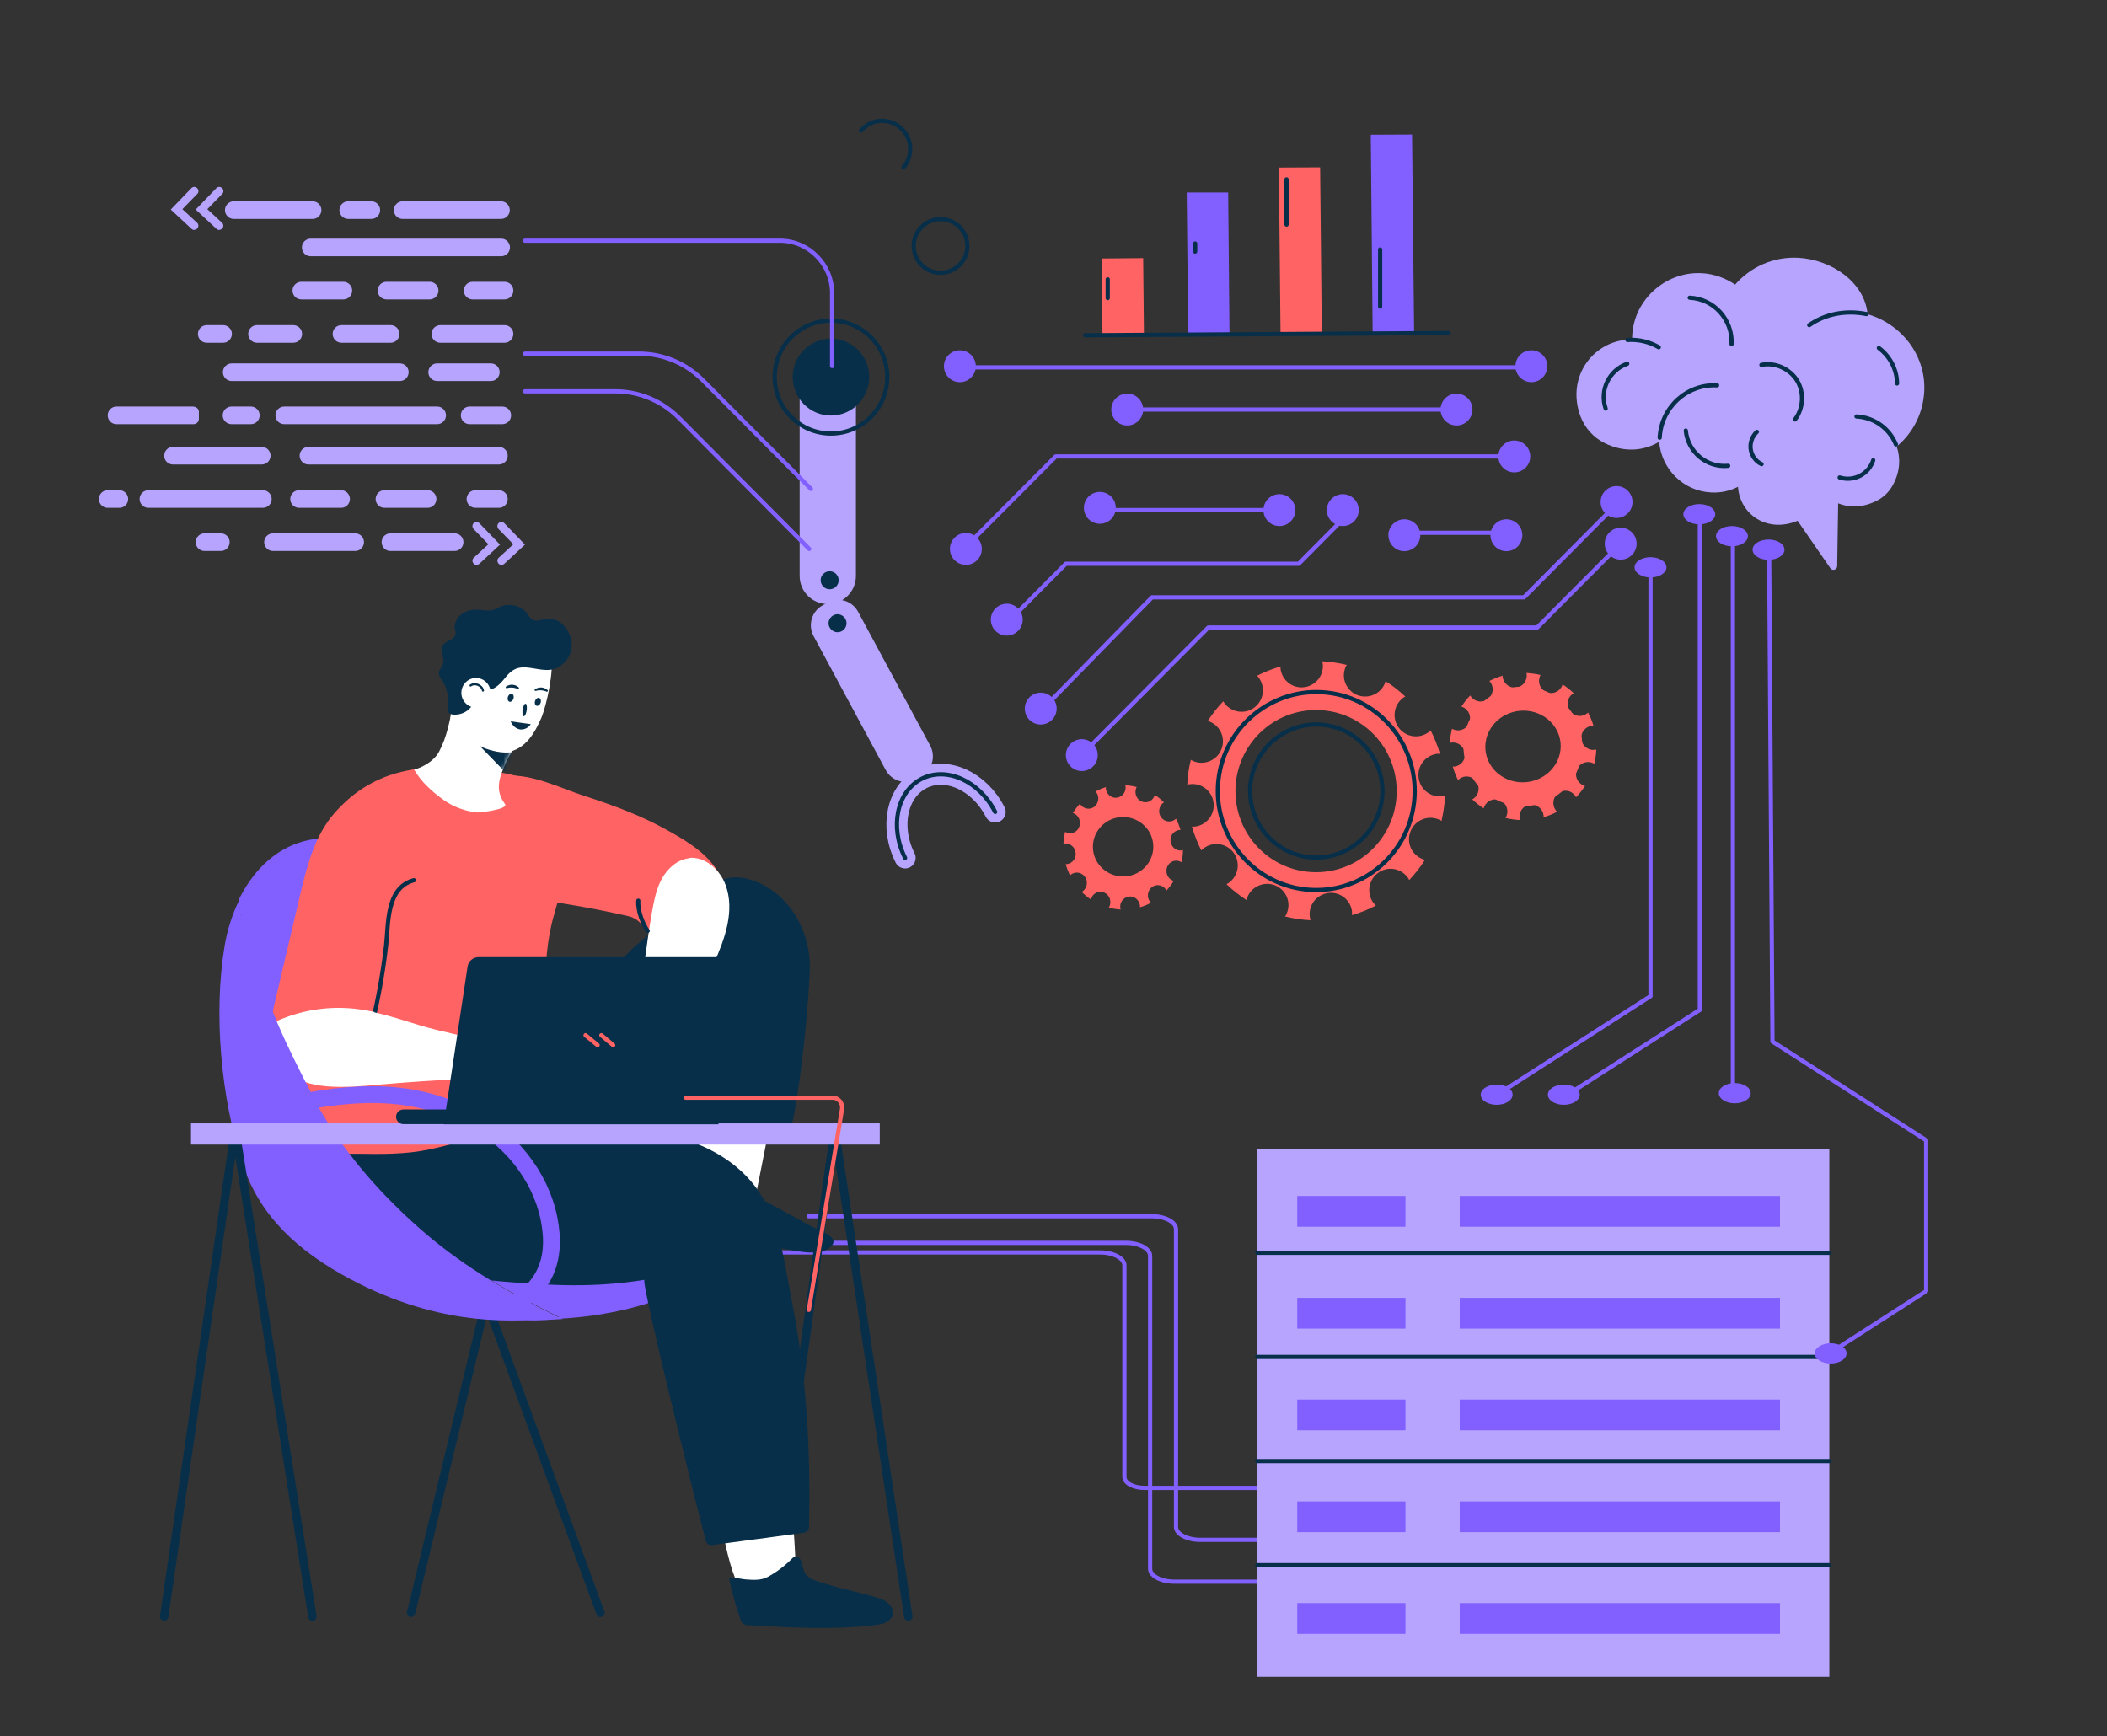 <svg width="500" height="412" viewBox="0 0 500 412" fill="none" xmlns="http://www.w3.org/2000/svg">
<rect x="0" y="0" width="500" height="412" fill="#333333" stroke="none"/>
<path d="M299.198 375.378H278.673C275.512 375.378 272.929 373.998 272.929 372.306V298.041C272.929 296.349 270.347 294.969 267.186 294.969H185.752" stroke="#8260FF" stroke-linecap="round" stroke-linejoin="round"/>
<path d="M305.343 365.45H284.817C281.656 365.45 279.074 364.069 279.074 362.378V291.719C279.074 290.027 276.491 288.646 273.33 288.646H191.896" stroke="#8260FF" stroke-linecap="round" stroke-linejoin="round"/>
<path d="M298.62 353.117H271.594C268.967 353.117 266.83 351.959 266.83 350.534V300.312C266.83 298.62 264.248 297.24 261.087 297.24H161.176" stroke="#8260FF" stroke-linecap="round" stroke-linejoin="round"/>
<path d="M52.895 88.335C52.895 89.493 53.83 90.428 54.987 90.428H94.88C96.038 90.428 96.973 89.493 96.973 88.335C96.973 87.177 96.038 86.242 94.88 86.242H54.987C53.83 86.242 52.895 87.177 52.895 88.335Z" fill="#B7A4FF"/>
<path d="M116.475 86.242H103.741C102.583 86.242 101.648 87.177 101.648 88.335C101.648 89.493 102.583 90.428 103.741 90.428H116.475C117.632 90.428 118.567 89.493 118.567 88.335C118.567 87.177 117.632 86.242 116.475 86.242Z" fill="#B7A4FF"/>
<path d="M103.741 96.483H67.454C66.296 96.483 65.361 97.418 65.361 98.575C65.361 99.733 66.296 100.668 67.454 100.668H103.741C104.898 100.668 105.833 99.733 105.833 98.575C105.833 97.418 104.898 96.483 103.741 96.483Z" fill="#B7A4FF"/>
<path d="M109.352 98.575C109.352 99.733 110.287 100.668 111.444 100.668H119.191C120.349 100.668 121.284 99.733 121.284 98.575C121.284 97.418 120.349 96.483 119.191 96.483H111.444C110.287 96.483 109.352 97.418 109.352 98.575Z" fill="#B7A4FF"/>
<path d="M59.528 96.483H54.942C53.785 96.483 52.85 97.418 52.85 98.575C52.85 99.733 53.785 100.668 54.942 100.668H59.528C60.686 100.668 61.621 99.733 61.621 98.575C61.621 97.418 60.686 96.483 59.528 96.483Z" fill="#B7A4FF"/>
<path d="M45.948 96.483H27.649C26.492 96.483 25.557 97.418 25.557 98.575C25.557 99.733 26.492 100.668 27.649 100.668H45.948C46.616 100.668 47.195 100.089 47.195 99.421V97.774C47.195 97.061 46.616 96.527 45.948 96.527V96.483Z" fill="#B7A4FF"/>
<path d="M71.106 108.148C71.106 109.306 72.04 110.241 73.198 110.241H118.39C119.547 110.241 120.482 109.306 120.482 108.148C120.482 106.99 119.547 106.055 118.39 106.055H73.198C72.04 106.055 71.106 106.99 71.106 108.148Z" fill="#B7A4FF"/>
<path d="M38.959 108.148C38.959 109.306 39.894 110.241 41.052 110.241H62.111C63.269 110.241 64.204 109.306 64.204 108.148C64.204 106.99 63.269 106.055 62.111 106.055H41.052C39.894 106.055 38.959 106.99 38.959 108.148Z" fill="#B7A4FF"/>
<path d="M23.465 118.433C23.465 119.591 24.4 120.526 25.558 120.526H28.318C29.476 120.526 30.41 119.591 30.41 118.433C30.41 117.275 29.476 116.34 28.318 116.34H25.558C24.4 116.34 23.465 117.275 23.465 118.433Z" fill="#B7A4FF"/>
<path d="M33.127 118.433C33.127 119.591 34.062 120.526 35.22 120.526H62.379C63.537 120.526 64.472 119.591 64.472 118.433C64.472 117.275 63.537 116.34 62.379 116.34H35.22C34.062 116.34 33.127 117.275 33.127 118.433Z" fill="#B7A4FF"/>
<path d="M68.879 118.433C68.879 119.591 69.814 120.526 70.972 120.526H80.945C82.102 120.526 83.037 119.591 83.037 118.433C83.037 117.275 82.102 116.34 80.945 116.34H70.972C69.814 116.34 68.879 117.275 68.879 118.433Z" fill="#B7A4FF"/>
<path d="M89.137 118.433C89.137 119.591 90.072 120.526 91.229 120.526H101.47C102.627 120.526 103.562 119.591 103.562 118.433C103.562 117.275 102.627 116.34 101.47 116.34H91.229C90.072 116.34 89.137 117.275 89.137 118.433Z" fill="#B7A4FF"/>
<path d="M110.73 118.433C110.73 119.591 111.665 120.526 112.823 120.526H118.389C119.546 120.526 120.481 119.591 120.481 118.433C120.481 117.275 119.546 116.34 118.389 116.34H112.823C111.665 116.34 110.73 117.275 110.73 118.433Z" fill="#B7A4FF"/>
<path d="M46.44 128.673C46.44 129.831 47.374 130.766 48.532 130.766H52.406C53.563 130.766 54.498 129.831 54.498 128.673C54.498 127.516 53.563 126.581 52.406 126.581H48.532C47.374 126.581 46.44 127.516 46.44 128.673Z" fill="#B7A4FF"/>
<path d="M62.69 128.673C62.69 129.831 63.624 130.766 64.782 130.766H84.283C85.441 130.766 86.376 129.831 86.376 128.673C86.376 127.516 85.441 126.581 84.283 126.581H64.782C63.624 126.581 62.69 127.516 62.69 128.673Z" fill="#B7A4FF"/>
<path d="M90.562 128.673C90.562 129.831 91.498 130.766 92.655 130.766H107.882C109.04 130.766 109.975 129.831 109.975 128.673C109.975 127.516 109.04 126.581 107.882 126.581H92.655C91.498 126.581 90.562 127.516 90.562 128.673Z" fill="#B7A4FF"/>
<path d="M71.639 58.727C71.639 59.884 72.574 60.819 73.731 60.819H118.923C120.08 60.819 121.015 59.884 121.015 58.727C121.015 57.569 120.08 56.634 118.923 56.634H73.731C72.574 56.634 71.639 57.569 71.639 58.727Z" fill="#B7A4FF"/>
<path d="M88.114 47.774H82.638C81.482 47.774 80.545 48.711 80.545 49.867C80.545 51.022 81.482 51.959 82.638 51.959H88.114C89.27 51.959 90.207 51.022 90.207 49.867C90.207 48.711 89.27 47.774 88.114 47.774Z" fill="#B7A4FF"/>
<path d="M74.177 47.774H55.477C54.322 47.774 53.385 48.711 53.385 49.867C53.385 51.022 54.322 51.959 55.477 51.959H74.177C75.333 51.959 76.27 51.022 76.27 49.867C76.27 48.711 75.333 47.774 74.177 47.774Z" fill="#B7A4FF"/>
<path d="M118.878 47.774H95.548C94.392 47.774 93.455 48.711 93.455 49.867C93.455 51.022 94.392 51.959 95.548 51.959H118.878C120.034 51.959 120.971 51.022 120.971 49.867C120.971 48.711 120.034 47.774 118.878 47.774Z" fill="#B7A4FF"/>
<path d="M69.414 68.967C69.414 70.125 70.349 71.06 71.507 71.06H81.48C82.638 71.06 83.573 70.125 83.573 68.967C83.573 67.809 82.638 66.874 81.48 66.874H71.507C70.349 66.874 69.414 67.809 69.414 68.967Z" fill="#B7A4FF"/>
<path d="M89.627 68.967C89.627 70.125 90.562 71.06 91.72 71.06H101.96C103.118 71.06 104.053 70.125 104.053 68.967C104.053 67.809 103.118 66.874 101.96 66.874H91.72C90.562 66.874 89.627 67.809 89.627 68.967Z" fill="#B7A4FF"/>
<path d="M110.062 68.967C110.062 70.125 110.998 71.06 112.155 71.06H119.724C120.882 71.06 121.817 70.125 121.817 68.967C121.817 67.809 120.882 66.874 119.724 66.874H112.155C110.998 66.874 110.062 67.809 110.062 68.967Z" fill="#B7A4FF"/>
<path d="M78.941 79.252C78.941 80.41 79.876 81.345 81.034 81.345H92.699C93.857 81.345 94.792 80.41 94.792 79.252C94.792 78.094 93.857 77.159 92.699 77.159H81.034C79.876 77.159 78.941 78.094 78.941 79.252Z" fill="#B7A4FF"/>
<path d="M46.973 79.252C46.973 80.41 47.908 81.345 49.065 81.345H52.939C54.096 81.345 55.031 80.41 55.031 79.252C55.031 78.094 54.096 77.159 52.939 77.159H49.065C47.908 77.159 46.973 78.094 46.973 79.252Z" fill="#B7A4FF"/>
<path d="M58.906 79.252C58.906 80.41 59.841 81.345 60.999 81.345H69.592C70.749 81.345 71.684 80.41 71.684 79.252C71.684 78.094 70.749 77.159 69.592 77.159H60.999C59.841 77.159 58.906 78.094 58.906 79.252Z" fill="#B7A4FF"/>
<path d="M102.404 79.252C102.404 80.41 103.339 81.345 104.497 81.345H119.724C120.882 81.345 121.817 80.41 121.817 79.252C121.817 78.094 120.882 77.159 119.724 77.159H104.497C103.339 77.159 102.404 78.094 102.404 79.252Z" fill="#B7A4FF"/>
<path d="M46.127 54.586C45.905 54.586 45.638 54.497 45.46 54.319L40.518 49.733L45.415 44.657C45.771 44.257 46.395 44.257 46.795 44.657C47.196 45.058 47.196 45.681 46.795 46.038L43.278 49.644L46.751 52.85C47.152 53.206 47.196 53.829 46.795 54.23C46.617 54.452 46.35 54.541 46.083 54.541L46.127 54.586Z" fill="#B7A4FF"/>
<path d="M52.049 54.586C51.827 54.586 51.56 54.497 51.382 54.319L46.44 49.733L51.337 44.657C51.738 44.257 52.317 44.257 52.717 44.657C53.118 45.058 53.118 45.681 52.717 46.038L49.2 49.644L52.673 52.85C53.074 53.206 53.118 53.829 52.717 54.23C52.539 54.452 52.272 54.541 52.005 54.541L52.049 54.586Z" fill="#B7A4FF"/>
<path d="M119.013 134.061C118.746 134.061 118.478 133.972 118.3 133.749C117.944 133.348 117.944 132.725 118.345 132.369L121.818 129.163L118.3 125.557C117.944 125.156 117.944 124.533 118.3 124.176C118.701 123.776 119.324 123.82 119.681 124.176L124.578 129.252L119.636 133.838C119.636 133.838 119.191 134.105 118.968 134.105L119.013 134.061Z" fill="#B7A4FF"/>
<path d="M113.091 134.061C112.824 134.061 112.557 133.972 112.378 133.749C112.022 133.348 112.022 132.725 112.423 132.369L115.896 129.163L112.378 125.557C112.022 125.156 112.022 124.533 112.378 124.176C112.779 123.776 113.403 123.82 113.759 124.176L118.656 129.252L113.714 133.838C113.714 133.838 113.269 134.105 113.046 134.105L113.091 134.061Z" fill="#B7A4FF"/>
<path d="M203.117 93.544C203.117 89.856 200.127 86.865 196.438 86.865C192.75 86.865 189.76 89.856 189.76 93.544V136.687C189.76 140.376 192.75 143.366 196.438 143.366C200.127 143.366 203.117 140.376 203.117 136.687V93.544Z" fill="#B7A4FF"/>
<path d="M218.611 184.239L217.408 184.906C214.826 186.331 211.62 185.352 210.196 182.769L193.054 150.935C191.674 148.353 192.609 145.102 195.191 143.678L196.393 143.01C198.976 141.585 202.181 142.565 203.606 145.147L220.748 176.981C222.128 179.564 221.193 182.814 218.611 184.239Z" fill="#B7A4FF"/>
<path d="M214.782 203.606C211.086 196.26 212.822 187.845 218.744 184.817C224.621 181.834 232.413 185.352 236.153 192.698" stroke="#B7A4FF" stroke-width="5" stroke-linecap="round" stroke-linejoin="round"/>
<path d="M196.883 139.849C198.064 139.849 199.02 138.892 199.02 137.712C199.02 136.531 198.064 135.574 196.883 135.574C195.703 135.574 194.746 136.531 194.746 137.712C194.746 138.892 195.703 139.849 196.883 139.849Z" fill="#082F49"/>
<path d="M200.889 147.907C200.889 149.11 199.91 150.045 198.752 150.045C197.595 150.045 196.615 149.065 196.615 147.907C196.615 146.75 197.595 145.77 198.752 145.77C199.91 145.77 200.889 146.75 200.889 147.907Z" fill="#082F49"/>
<path d="M197.195 102.894C204.572 102.894 210.552 96.894 210.552 89.492C210.552 82.091 204.572 76.091 197.195 76.091C189.818 76.091 183.838 82.091 183.838 89.492C183.838 96.894 189.818 102.894 197.195 102.894Z" stroke="#082F49" stroke-linecap="round" stroke-linejoin="round"/>
<path d="M197.194 98.62C202.21 98.62 206.277 94.533 206.277 89.492C206.277 84.451 202.21 80.365 197.194 80.365C192.178 80.365 188.111 84.451 188.111 89.492C188.111 94.533 192.178 98.62 197.194 98.62Z" fill="#082F49"/>
<path d="M214.782 203.606C211.086 196.26 212.822 187.845 218.744 184.817C224.621 181.834 232.413 185.352 236.153 192.698" stroke="#082F49" stroke-linecap="round" stroke-linejoin="round"/>
<path d="M197.463 86.865V69.59C197.463 62.734 191.898 57.124 185.086 57.124H124.578" stroke="#8260FF" stroke-linecap="round" stroke-linejoin="round"/>
<path d="M124.578 83.927H151.693C157.347 83.927 162.735 86.198 166.742 90.205L192.432 116.029" stroke="#8260FF" stroke-linecap="round" stroke-linejoin="round"/>
<path d="M124.578 92.876H146.038C151.693 92.876 157.08 95.147 161.087 99.154L192.031 130.276" stroke="#8260FF" stroke-linecap="round" stroke-linejoin="round"/>
<path d="M182.014 383.615L197.775 270.169C197.775 269.813 198.354 269.768 198.398 270.169L215.54 383.66" stroke="#082F49" stroke-width="2" stroke-linecap="round" stroke-linejoin="round"/>
<path d="M97.553 382.769L115.362 308.727L142.477 382.769" stroke="#082F49" stroke-width="2" stroke-linecap="round" stroke-linejoin="round"/>
<path d="M63.579 237.623C65.627 242.52 67.942 247.284 70.213 252.048C72.617 257.124 75.066 262.111 78.094 266.83C84.327 276.581 92.252 285.218 101.023 292.698C110.462 300.801 121.326 307.035 132.457 312.467C132.546 312.511 132.635 312.556 132.724 312.6C130.409 312.689 128.094 312.689 125.778 312.6C121.148 312.467 116.606 311.888 112.065 311.042C116.117 312.111 120.213 312.912 124.487 313.045C131.522 313.268 138.601 312.778 145.458 311.398C152.314 310.062 159.171 307.881 165.004 303.963C167.631 302.182 170.079 300 171.905 297.418C172.884 295.993 173.686 294.524 174.309 292.921C174.309 292.743 174.22 292.565 174.176 292.387C170.792 280.009 160.062 278.406 150.444 272.93C140.293 267.142 131.611 258.727 125.556 248.709C119.946 239.403 116.651 228.985 112.154 219.145C107.969 209.973 102.537 205.209 92.92 201.826C85.796 199.332 77.915 197.596 70.792 200.045C64.425 202.182 59.705 207.346 56.678 213.491C57.167 221.817 60.329 230.098 63.49 237.578L63.579 237.623Z" fill="#8260FF"/>
<path d="M164.737 258.816C164.782 253.963 164.648 249.599 165.895 244.746C167.542 238.379 172.44 234.906 178.54 232.903C179.875 232.458 181.345 232.146 182.68 232.636C184.194 233.215 185.174 234.728 185.752 236.242C187.667 241.184 186.687 246.705 185.663 251.87C183.348 263.491 181.077 275.111 178.762 286.732C178.629 287.4 178.451 288.157 177.827 288.468C177.382 288.735 176.803 288.646 176.313 288.513C171.149 287.489 166.118 285.841 161.354 283.615C163.357 284.55 164.693 259.84 164.693 258.771L164.737 258.816Z" fill="white"/>
<path d="M177.248 327.382C181.077 326.314 182.992 325.957 186.642 324.488C186.642 341.362 189.002 369.813 188.913 374.666C184.194 375.2 180.454 376.981 175.69 377.026C171.95 371.193 170.391 354.631 168.299 348.219C167.809 346.75 165.672 339.359 163.268 330.944C167.943 329.875 172.618 328.673 177.248 327.382Z" fill="white"/>
<path d="M168.477 293.544C173.953 294.791 179.518 295.37 185.084 296.216C188.022 296.661 193.944 298.308 196.704 296.26C200.177 293.678 194.478 292.164 191.896 290.695C187.444 288.201 182.947 285.842 178.494 283.393C174.354 281.167 169.055 276.358 164.826 280.988C162.11 283.972 161.798 288.691 161.486 292.52C163.846 292.609 166.161 292.965 168.477 293.5V293.544Z" fill="#082F49"/>
<path d="M80.187 273.776C82.725 265.761 94.123 263.936 101.202 264.515C115.895 265.717 130.588 266.073 145.191 267.275C157.079 268.255 170.036 270.837 178.228 280.365C184.906 288.157 185.975 298.887 187.89 308.638C191.407 326.714 192.386 343.678 191.986 361.977C191.986 362.422 191.986 362.867 191.719 363.224C191.407 363.669 190.784 363.802 190.205 363.847C183.215 364.782 176.224 365.717 169.279 366.652C168.878 366.696 168.433 366.741 168.077 366.518C167.676 366.296 167.542 365.806 167.409 365.361C166.34 361.576 151.914 303.918 152.939 303.74C140.873 305.655 131.345 305.12 119.19 304.141C110.597 303.428 101.825 301.959 94.346 297.685C87.088 293.544 77.382 283.081 80.276 273.82L80.187 273.776Z" fill="#082F49"/>
<path d="M76.671 270.614C77.516 271.906 77.472 273.108 77.917 273.82C80.143 273.82 82.325 273.82 84.551 273.82C90.339 273.909 96.172 273.998 101.871 272.796C106.813 271.772 111.755 270.214 116.519 268.566C123.866 265.984 130.811 264.114 130.232 255.076C129.565 243.41 128.14 228.673 131.435 217.275C132.77 212.689 133.483 209.261 135.442 204.898C135.976 203.695 136.555 202.449 136.599 201.158C136.644 200.223 136.466 199.288 136.243 198.353C132.592 183.393 120.126 183.215 106.947 182.057C104.899 181.879 102.85 181.701 100.802 182.057C98.309 182.502 95.415 183.215 93.233 184.55C81.657 191.54 80.9 203.25 77.383 215.361C75.647 221.416 72.931 227.115 71.194 233.17C67.454 246.082 69.191 259.394 76.671 270.659V270.614Z" fill="#FF6363"/>
<path d="M192.209 374.532C193.634 375.334 195.771 375.824 197.285 376.269C201.203 377.471 205.299 378.139 209.172 379.519C211.22 380.231 213.135 382.814 210.953 384.595C209.974 385.396 208.683 385.574 207.436 385.708C197.596 386.865 187.623 386.287 177.739 385.708C177.204 385.708 176.626 385.619 176.225 385.263C176.002 385.04 175.869 384.728 175.78 384.461C174.577 381.3 173.732 377.738 172.975 374.532C174.31 374.221 175.691 374.755 177.026 374.844C178.763 374.978 180.633 375.111 182.236 374.221C184.373 373.063 186.332 371.549 188.024 369.813C188.202 369.635 188.335 369.501 188.558 369.412C189.226 369.145 189.938 369.902 190.161 370.57C190.606 371.95 190.65 373.508 191.942 374.31C192.031 374.354 192.12 374.399 192.209 374.443V374.532Z" fill="#082F49"/>
<path d="M164.337 255.61C164.204 253.963 164.337 252.449 165.851 251.87C167.944 251.069 168.656 252.182 170.036 250C172.619 245.77 174.489 240.472 176.225 235.842C178.362 230.276 182.325 222.974 182.102 216.964C182.102 216.652 182.102 216.34 181.88 216.073C181.657 215.761 181.301 215.672 180.945 215.583C177.828 214.782 174.578 214.871 171.372 215.049C150.223 216.429 138.425 239.448 128.407 255.254C126.893 257.614 118.122 269.101 115.807 268.923C123.91 269.546 130.099 273.687 137.579 275.957C142.165 277.338 147.196 281.478 151.515 282.057C152.895 282.235 158.549 271.772 159.395 270.436C161.577 266.83 164.604 262.734 164.56 258.415C164.56 257.569 164.382 256.59 164.337 255.655V255.61Z" fill="#082F49"/>
<path d="M189.538 257.569C189.048 261.131 188.514 264.604 187.623 268.077C187.534 268.388 187.445 268.7 187.267 268.923C186.911 269.279 186.377 269.323 185.887 269.323C184.818 269.279 183.839 268.967 182.77 268.745C176.359 267.498 165.673 271.861 160.731 265.85C159.752 264.648 159.44 263.001 159.217 261.487C157.703 250.267 161.265 239.314 161.132 228.005C161.043 221.995 163.269 218.344 166.341 213.446C169.28 208.727 173.376 207.124 178.63 208.949C187.49 211.977 192.565 221.416 192.165 230.41C191.764 239.493 190.784 248.575 189.582 257.614L189.538 257.569Z" fill="#082F49"/>
<path d="M106.901 170.392C106.812 171.46 109.083 173.954 109.75 174.755C110.864 176.002 112.11 176.937 113.669 177.56C117.676 179.163 121.905 179.296 125.067 175.957C126.58 174.354 127.56 172.395 128.45 170.392C129.742 167.32 131.567 158.905 130.721 155.699C129.964 152.76 126.848 155.343 123.998 154.363C121.549 153.517 119.635 152.76 117.008 153.206C114.648 153.606 112.377 154.808 110.908 156.723C110.507 157.257 110.151 157.747 109.84 158.281C109.038 159.929 108.326 161.665 107.836 163.401C107.391 164.871 107.257 166.385 107.035 167.854C107.035 168.7 106.99 169.546 106.901 170.392Z" fill="white"/>
<path d="M105.254 189.849C107.569 191.496 110.463 192.565 113.313 192.832C113.847 192.832 120.793 192.119 119.813 190.784C117.231 187.311 118.611 184.239 120.258 180.499C120.525 179.92 122.707 176.358 122.485 175.957C122.44 175.824 122.351 175.735 122.262 175.646C121.728 175.156 120.926 175.156 120.214 175.156C117.498 175.156 114.96 174.265 112.778 172.707C111.71 171.95 110.775 171.06 109.884 170.169C109.35 169.635 108.415 167.81 107.658 167.72C107.569 167.72 107.525 167.72 107.48 167.765C106.545 171.505 106.1 174.755 104.23 178.317C102.805 181.078 99.243 182.458 98.264 182.636C99.867 185.485 102.672 188.023 105.343 189.893L105.254 189.849Z" fill="white"/>
<path d="M113.045 164.826C113.134 164.248 113.179 163.535 113.713 163.313C114.248 163.09 114.826 163.491 115.405 163.624C117.231 164.025 118.923 162.066 119.947 160.775C120.169 160.508 120.347 160.285 120.57 160.062C121.772 158.816 122.974 158.237 125.022 158.415C127.026 158.593 129.029 159.261 130.988 158.905C133.17 158.459 134.996 156.634 135.53 154.452C136.376 150.935 133.482 146.216 129.519 146.883C128.451 147.061 127.293 147.596 126.358 147.061C125.824 146.75 125.512 146.171 125.156 145.681C123.776 143.767 121.015 143.054 118.833 143.945C118.255 144.167 117.72 144.524 117.142 144.702C116.029 145.058 114.782 144.791 113.624 144.702C112.244 144.613 110.775 144.88 109.617 145.681C108.46 146.483 107.703 147.907 107.925 149.288C108.014 149.688 108.148 150.089 108.103 150.49C107.925 151.915 105.655 152.004 104.942 153.295C104.274 154.541 105.476 156.055 105.165 157.391C104.942 158.192 104.23 158.816 104.141 159.662C104.052 160.686 104.987 161.398 105.387 162.244C105.833 163.179 106.233 164.426 106.322 165.45C106.5 167.587 105.209 169.858 108.37 169.59C110.953 169.368 112.734 167.32 113.045 164.737V164.826Z" fill="#082F49"/>
<path d="M152.671 219.813C153.918 221.327 154.942 222.841 158.503 222.618C163.045 222.306 167.408 219.991 169.991 216.207C170.703 215.138 171.282 213.98 171.46 212.734C172.484 205.12 163.98 200.178 158.503 197.106C152.27 193.589 145.503 191.095 138.735 188.914C132.724 186.955 126.402 183.615 119.901 184.105C119.723 184.105 119.545 184.15 119.367 184.194C119.456 185.04 119.501 185.886 119.501 186.732C122.484 191.407 124.309 196.972 125.511 202.404C126.268 205.922 128.005 209.929 127.649 213.535C134.817 214.515 141.985 215.806 149.02 217.409C150.845 217.809 151.78 218.789 152.626 219.813H152.671Z" fill="#FF6363"/>
<path d="M163.49 203.696C160.73 204.007 158.415 206.1 157.079 208.504C155.743 210.953 155.209 213.713 154.719 216.474C153.25 224.31 152.805 233.348 150.178 240.828C148.575 245.503 142.252 251.915 145.369 257.213C146.304 258.771 148.219 259.662 150 259.305C153.116 258.727 154.586 255.209 155.921 252.271C157.658 248.531 160.195 245.637 162.466 242.342C165.316 238.246 167.364 233.17 169.412 228.629C172.039 222.796 174.399 216.162 172.217 210.107C170.881 206.411 167.364 203.206 163.49 203.606V203.696Z" fill="white"/>
<mask id="mask0_2243_8579" style="mask-type:luminance" maskUnits="userSpaceOnUse" x="90" y="167" width="39" height="44">
<path d="M128.629 197.418C128.629 197.418 128.629 197.15 128.674 197.061C127.872 194.167 123.731 194.212 121.416 192.965C120.926 192.698 120.526 192.431 120.214 192.075C120.17 192.03 120.125 191.986 120.081 191.941C119.368 191.14 118.923 190.116 118.745 189.003C118.032 184.328 120.437 180.098 122.485 176.002C122.44 175.868 122.351 175.779 122.262 175.69C121.728 175.2 120.926 175.2 120.214 175.2C117.498 175.2 114.96 174.31 112.779 172.752C111.71 171.995 110.775 171.104 109.885 170.214C109.35 169.679 108.415 167.854 107.658 167.765C107.569 167.765 107.525 167.765 107.48 167.809C106.545 171.549 106.501 175.022 104.23 178.362C103.384 179.608 102.405 180.766 101.203 181.567C100.579 182.146 99.822 182.591 98.798 182.769C98.531 182.814 98.264 182.814 97.997 182.858C97.908 182.858 97.774 182.903 97.685 182.903C97.552 182.903 97.463 182.903 97.374 182.814C95.682 182.725 93.945 182.324 92.654 183.348C92.031 183.793 91.674 184.506 91.363 185.218C89.181 190.427 90.695 197.24 93.455 201.959C95.548 205.565 99.243 208.86 103.295 209.973C107.124 211.042 111.131 210.151 114.782 208.816C116.385 208.237 117.899 207.658 119.368 206.99C123.776 204.987 127.561 202.716 128.674 197.685C128.674 197.596 128.674 197.507 128.718 197.418H128.629Z" fill="white"/>
</mask>
<g mask="url(#mask0_2243_8579)">
<path d="M114.071 177.159C114.071 177.159 114.293 177.248 114.427 177.337C116.698 178.272 119.235 178.851 121.64 178.495C122.263 178.762 122.04 179.252 121.729 180.142C121.283 181.389 120.927 182.68 120.571 183.927C118.345 181.656 116.119 179.386 113.893 177.07C113.937 177.07 113.982 177.07 114.026 177.115L114.071 177.159Z" fill="#082F49"/>
</g>
<path d="M79.296 193.054C74.754 198.264 72.885 205.343 71.326 211.932C69.323 220.436 67.319 228.985 65.316 237.489C64.826 239.492 64.38 241.496 64.336 243.544C64.247 246.839 65.182 251.024 65.939 254.23C66.918 258.326 69.367 258.059 72.974 257.703C78.673 257.124 86.464 255.387 90.338 250.712C92.163 248.486 92.742 245.503 93.276 242.654C93.989 238.735 94.746 234.862 95.458 230.944C98.441 214.96 101.38 198.531 98.04 182.636C90.026 183.838 83.971 187.667 79.296 193.054Z" fill="#FF6363"/>
<path d="M98.22 208.905C91.63 210.641 92.209 219.145 91.63 224.354C90.74 232.102 89.271 239.76 87.223 247.284" stroke="#082F49" stroke-linecap="round" stroke-linejoin="round"/>
<path d="M168.388 227.56C165.85 238.513 160.062 255.165 159.973 266.385" stroke="#082F49" stroke-width="0.5" stroke-linecap="round" stroke-linejoin="round"/>
<path d="M121.193 171.193C121.594 172.217 122.44 172.974 123.42 173.108C124.355 173.241 125.379 172.751 125.957 171.861" fill="#082F49"/>
<path d="M60.018 264.025C78.317 259.84 93.811 256.812 110.285 264.604C121.015 269.679 128.228 279.118 130.276 289.181C132.324 299.243 129.029 306.278 120.213 310.686" stroke="#8260FF" stroke-width="4" stroke-linecap="round" stroke-linejoin="round"/>
<path d="M155.967 305.076C155.477 301.247 155.343 296.527 154.854 292.743" stroke="#082F49" stroke-width="0.5" stroke-linecap="round" stroke-linejoin="round"/>
<path d="M160.195 270.08C148.441 268.299 140.827 269.858 125.689 269.858" stroke="#082F49" stroke-width="0.5" stroke-linecap="round" stroke-linejoin="round"/>
<path d="M109.484 164.426C109.484 166.34 111.043 167.943 112.957 167.943C114.872 167.943 116.43 166.385 116.43 164.426C116.43 162.467 114.872 160.908 112.957 160.908C111.043 160.908 109.484 162.467 109.484 164.426Z" fill="white"/>
<path d="M133.571 313.045C133.571 313.045 132.547 312.6 132.458 312.556C121.327 307.124 110.463 300.846 101.024 292.787C92.253 285.263 84.328 276.67 78.094 266.919C75.067 262.2 72.618 257.213 70.214 252.137C67.943 247.329 65.628 242.565 63.58 237.712C60.419 230.232 57.257 221.95 56.768 213.624C55.076 217.053 53.918 220.793 53.295 224.533C50.623 240.695 52.449 260.463 57.48 276.046C57.658 276.536 57.836 277.026 58.014 277.516C61.398 286.821 68.166 295.102 80.855 302.315C103.384 315.138 121.238 313.224 125.824 313.357C128.139 313.446 131.3 313.134 133.615 313.045H133.571Z" fill="#8260FF"/>
<path d="M88.781 240.249C92.343 241.006 95.816 242.164 99.289 243.233C104.81 244.924 110.419 245.859 116.029 247.373C117.632 247.818 119.235 248.219 120.883 248.219C123.732 248.219 126.448 247.106 129.298 247.017C133.082 246.928 136.777 249.065 138.87 252.226C142.343 257.569 136.599 256.144 132.993 256.055C130.188 256.055 127.338 255.966 124.533 255.922C113.447 255.744 102.94 256.322 91.809 257.257C85.753 257.747 75.246 259.172 69.859 255.566C67.232 253.829 62.957 245.281 65.317 242.743C65.762 242.253 66.386 241.986 67.009 241.763C72.441 239.582 78.362 238.78 84.195 239.403C85.753 239.582 87.312 239.849 88.87 240.16L88.781 240.249Z" fill="white"/>
<path d="M55.788 238.825C55.966 241.095 56.322 243.366 56.723 245.592C57.168 248.397 57.658 251.247 58.326 254.007C58.949 256.411 59.751 258.86 61.309 260.819C63.891 263.981 68.611 265.227 72.44 263.936C75.467 262.912 75.067 261.843 73.775 259.306C71.104 254.052 68.299 248.575 65.984 243.143C63.669 237.623 61.487 232.369 59.572 226.714C59.172 225.512 58.771 224.31 58.415 223.108C57.88 221.282 57.48 219.457 57.213 217.587C57.435 219.234 56.946 221.371 56.812 223.019C56.634 224.933 56.411 226.803 56.144 228.718C55.654 232.102 55.476 235.485 55.788 238.914V238.825Z" fill="#8260FF"/>
<path d="M38.959 383.615L55.477 270.169C55.477 269.813 56.056 269.769 56.145 270.169L74.133 383.66" stroke="#082F49" stroke-width="2" stroke-linecap="round" stroke-linejoin="round"/>
<path d="M208.772 266.607H45.326V271.639H208.772V266.607Z" fill="#B7A4FF"/>
<path d="M114.605 163.891C114.382 162.645 112.69 161.932 111.666 162.689" stroke="#082F49" stroke-width="0.5" stroke-linecap="round" stroke-linejoin="round"/>
<path d="M168.523 263.312H95.727C94.768 263.312 93.99 264.09 93.99 265.049C93.99 266.008 94.768 266.785 95.727 266.785H168.523C169.482 266.785 170.259 266.008 170.259 265.049C170.259 264.09 169.482 263.312 168.523 263.312Z" fill="#082F49"/>
<path d="M170.481 266.83H105.299L110.953 229.43C111.131 228.139 112.245 227.159 113.536 227.159H173.554C175.112 227.159 176.269 228.54 176.047 230.142L170.481 266.874V266.83Z" fill="#082F49"/>
<path d="M142.699 245.681L145.504 248.041" stroke="#FF6363" stroke-linecap="round" stroke-linejoin="round"/>
<path d="M138.959 245.681L141.809 248.041" stroke="#FF6363" stroke-linecap="round" stroke-linejoin="round"/>
<path d="M151.47 213.758C151.292 216.207 152.583 219.368 153.696 220.926" stroke="#082F49" stroke-linecap="round" stroke-linejoin="round"/>
<path d="M122.924 163.515C122.989 163.515 123.063 163.487 123.11 163.432C123.184 163.339 123.174 163.191 123.073 163.117C123.017 163.07 121.803 161.893 120.116 162.913C120.014 162.978 119.968 163.117 120.033 163.219C120.097 163.33 120.218 163.339 120.338 163.302C121.515 162.931 122.748 163.432 122.794 163.469C122.831 163.497 122.878 163.515 122.924 163.515Z" fill="#082F49"/>
<path d="M129.782 164.164C129.847 164.164 129.921 164.136 129.967 164.081C130.041 163.979 130.032 163.84 129.93 163.765C129.874 163.719 128.66 162.542 126.973 163.562C126.871 163.626 126.825 163.765 126.89 163.867C126.955 163.979 127.075 163.988 127.196 163.951C128.373 163.58 129.606 164.081 129.652 164.118C129.689 164.145 129.735 164.164 129.782 164.164Z" fill="#082F49"/>
<path d="M120.522 165.378C120.355 165.888 120.513 166.398 120.874 166.527C121.245 166.648 121.671 166.333 121.848 165.823C122.014 165.313 121.857 164.804 121.495 164.674C121.125 164.553 120.698 164.868 120.522 165.378Z" fill="#082F49"/>
<path d="M126.971 166.342C126.805 166.852 126.962 167.362 127.324 167.491C127.685 167.621 128.121 167.297 128.297 166.787C128.464 166.277 128.306 165.767 127.945 165.638C127.574 165.517 127.148 165.832 126.971 166.342Z" fill="#082F49"/>
<path d="M124.074 168.117C123.904 168.909 123.956 169.716 124.19 169.937C124.423 170.157 124.756 169.669 124.932 168.878C125.102 168.086 125.049 167.279 124.816 167.059C124.576 166.852 124.25 167.326 124.074 168.117Z" fill="#082F49"/>
<path d="M356.545 160.374C355.432 160.686 354.408 161.131 353.428 161.621C353.517 161.71 353.562 161.754 353.651 161.843C354.586 163.135 354.363 164.916 353.072 165.895C351.825 166.875 350 166.607 349.065 165.316C348.976 165.227 348.931 165.138 348.887 165.049C348.085 165.851 347.417 166.741 346.794 167.721C346.883 167.721 347.017 167.765 347.106 167.81C348.575 168.433 349.243 170.125 348.62 171.594C347.996 173.063 346.304 173.731 344.88 173.108C344.746 173.063 344.657 172.974 344.568 172.93C344.301 174.043 344.123 175.156 344.078 176.314C344.212 176.314 344.301 176.269 344.434 176.225C345.993 176.046 347.417 177.16 347.64 178.718C347.818 180.321 346.705 181.745 345.147 181.924C345.013 181.924 344.88 181.924 344.746 181.924C345.058 183.037 345.503 184.105 345.993 185.129C346.082 185.04 346.171 184.951 346.304 184.862C347.551 183.883 349.376 184.15 350.311 185.441C351.246 186.732 351.024 188.513 349.733 189.493C349.599 189.582 349.465 189.671 349.376 189.715C350.222 190.517 351.113 191.229 352.092 191.852C352.092 191.719 352.181 191.585 352.226 191.452C352.849 189.982 354.541 189.314 355.966 189.938C357.435 190.561 358.103 192.253 357.48 193.722C357.435 193.856 357.346 193.989 357.257 194.123C358.37 194.39 359.528 194.568 360.685 194.613C360.685 194.479 360.596 194.301 360.596 194.168C360.418 192.565 361.531 191.14 363.09 190.962C364.648 190.784 366.073 191.897 366.295 193.455C366.295 193.633 366.295 193.767 366.295 193.945C367.408 193.633 368.522 193.188 369.501 192.654C369.412 192.565 369.278 192.431 369.189 192.298C368.254 191.006 368.477 189.225 369.768 188.246C371.015 187.266 372.84 187.534 373.775 188.825C373.864 188.958 373.953 189.092 373.998 189.225C374.799 188.379 375.512 187.489 376.135 186.51C376.002 186.51 375.868 186.42 375.734 186.376C374.265 185.753 373.597 184.061 374.221 182.591C374.844 181.122 376.536 180.454 377.961 181.078C378.094 181.122 378.228 181.211 378.317 181.3C378.584 180.187 378.762 179.074 378.807 177.872C378.673 177.872 378.539 177.961 378.45 177.961C376.892 178.139 375.467 177.026 375.245 175.468C375.067 173.865 376.18 172.44 377.738 172.262C377.872 172.262 378.005 172.262 378.139 172.262C377.827 171.149 377.382 170.08 376.847 169.101C376.758 169.19 376.669 169.279 376.58 169.323C375.334 170.303 373.508 170.036 372.573 168.745C371.638 167.453 371.861 165.672 373.152 164.693C373.241 164.604 373.33 164.559 373.464 164.515C372.662 163.758 371.772 163.046 370.792 162.422C370.792 162.511 370.748 162.645 370.703 162.734C370.08 164.203 368.388 164.871 366.963 164.248C365.494 163.624 364.826 161.932 365.449 160.463C365.449 160.374 365.539 160.285 365.583 160.196C364.514 159.929 363.401 159.795 362.244 159.706C362.244 159.795 362.288 159.884 362.288 159.973C362.466 161.576 361.353 163.001 359.795 163.179C358.237 163.357 356.812 162.244 356.589 160.686C356.589 160.597 356.589 160.463 356.589 160.374H356.545ZM359.973 165.494C366.384 164.693 372.217 169.279 373.018 175.735C373.82 182.191 369.278 188.023 362.867 188.825C356.456 189.626 350.623 185.04 349.822 178.584C349.02 172.128 353.562 166.296 359.973 165.494Z" fill="#FF6363"/>
<path d="M359.839 191.229C367.586 192.12 374.576 186.465 375.422 178.718C376.268 170.926 370.702 163.936 362.955 163.046C355.208 162.155 348.218 167.81 347.372 175.557C346.526 183.348 352.092 190.339 359.839 191.229ZM352.537 176.269C353.116 171.594 357.568 168.21 362.466 168.7C367.363 169.19 370.881 173.42 370.302 178.05C369.723 182.725 365.271 186.109 360.373 185.619C355.475 185.129 351.958 180.9 352.537 176.269Z" fill="#FF6363"/>
<path d="M262.511 186.777C261.62 187.044 260.774 187.4 259.973 187.845C260.017 187.89 260.106 187.979 260.151 188.023C260.952 189.092 260.73 190.606 259.706 191.452C258.682 192.253 257.212 192.03 256.411 190.962C256.366 190.873 256.322 190.784 256.277 190.739C255.654 191.407 255.075 192.164 254.586 192.965C254.675 192.965 254.764 193.01 254.853 193.055C256.055 193.589 256.589 195.014 256.099 196.26C255.61 197.507 254.229 198.086 253.027 197.551C252.938 197.551 252.849 197.462 252.76 197.418C252.537 198.353 252.404 199.288 252.359 200.267C252.448 200.267 252.537 200.223 252.627 200.223C253.918 200.045 255.075 201.024 255.253 202.36C255.432 203.696 254.497 204.898 253.205 205.076C253.072 205.076 252.983 205.076 252.894 205.076C253.161 206.011 253.517 206.946 253.918 207.792C254.007 207.703 254.051 207.614 254.14 207.569C255.164 206.768 256.634 206.99 257.435 208.059C258.236 209.128 258.014 210.641 256.99 211.487C256.901 211.576 256.767 211.621 256.678 211.665C257.346 212.333 258.103 212.957 258.904 213.491C258.904 213.357 258.949 213.268 258.993 213.135C259.483 211.888 260.863 211.309 262.066 211.843C263.268 212.378 263.802 213.803 263.312 215.049C263.268 215.183 263.179 215.272 263.134 215.405C264.025 215.628 264.96 215.806 265.939 215.851C265.939 215.717 265.85 215.583 265.85 215.494C265.672 214.159 266.607 212.957 267.898 212.778C269.189 212.6 270.347 213.58 270.525 214.916C270.525 215.049 270.525 215.183 270.525 215.316C271.46 215.049 272.306 214.693 273.152 214.248C273.063 214.159 272.974 214.07 272.885 213.981C272.083 212.912 272.306 211.398 273.33 210.552C274.354 209.751 275.823 209.973 276.625 211.042C276.714 211.131 276.758 211.265 276.803 211.354C277.471 210.641 278.049 209.884 278.539 209.038C278.406 209.038 278.317 208.994 278.228 208.949C277.025 208.415 276.491 206.99 276.981 205.744C277.471 204.497 278.851 203.918 280.053 204.453C280.142 204.497 280.276 204.586 280.365 204.631C280.587 203.696 280.721 202.716 280.721 201.737C280.632 201.737 280.498 201.781 280.409 201.826C279.118 202.004 277.96 201.024 277.782 199.689C277.604 198.353 278.539 197.151 279.83 196.973C279.919 196.973 280.053 196.973 280.142 196.973C279.875 196.038 279.519 195.147 279.074 194.301C278.984 194.39 278.94 194.435 278.851 194.479C277.827 195.281 276.358 195.058 275.556 193.99C274.755 192.921 274.977 191.407 276.001 190.561C276.09 190.517 276.18 190.472 276.224 190.428C275.556 189.76 274.844 189.181 274.042 188.647C274.042 188.736 274.042 188.825 273.953 188.914C273.464 190.16 272.083 190.739 270.881 190.205C269.679 189.671 269.145 188.246 269.635 186.999C269.635 186.91 269.724 186.821 269.768 186.777C268.878 186.554 267.987 186.421 267.052 186.376C267.052 186.465 267.052 186.554 267.097 186.599C267.275 187.934 266.34 189.136 265.049 189.315C263.757 189.493 262.6 188.513 262.422 187.177C262.422 187.088 262.422 186.999 262.422 186.91L262.511 186.777ZM265.316 191.095C270.525 190.428 275.334 194.301 275.957 199.733C276.625 205.165 272.929 210.107 267.675 210.775C262.466 211.443 257.658 207.569 257.034 202.137C256.366 196.705 260.062 191.763 265.316 191.095Z" fill="#FF6363"/>
<path d="M265.405 211.398C270.971 212.066 275.957 207.925 276.536 202.137C277.159 196.394 273.108 191.14 267.587 190.472C262.021 189.804 257.035 193.945 256.456 199.733C255.833 205.476 259.884 210.73 265.405 211.398ZM259.394 200.178C259.84 196.305 263.402 193.5 267.32 193.945C271.238 194.39 274.087 197.863 273.642 201.737C273.197 205.61 269.635 208.415 265.717 207.97C261.799 207.525 258.949 204.052 259.394 200.178Z" fill="#FF6363"/>
<path d="M303.783 158.192C301.869 158.771 300.043 159.484 298.307 160.374C298.44 160.508 298.574 160.641 298.663 160.775C300.355 163.001 299.91 166.207 297.684 167.899C295.457 169.59 292.296 169.145 290.604 166.919C290.471 166.741 290.382 166.607 290.293 166.429C288.912 167.854 287.71 169.412 286.597 171.104C286.775 171.149 286.953 171.193 287.131 171.282C289.714 172.395 290.916 175.334 289.803 177.916C288.734 180.499 285.751 181.701 283.169 180.632C282.946 180.543 282.813 180.41 282.59 180.321C282.1 182.235 281.833 184.239 281.744 186.242C281.967 186.198 282.145 186.109 282.367 186.109C285.128 185.753 287.666 187.756 287.977 190.517C288.334 193.277 286.375 195.815 283.57 196.171C283.347 196.171 283.08 196.171 282.857 196.171C283.436 198.13 284.148 200.045 285.083 201.826C285.262 201.647 285.395 201.469 285.618 201.336C287.844 199.644 291.005 200.089 292.697 202.315C294.389 204.542 293.944 207.747 291.717 209.439C291.495 209.617 291.272 209.706 291.05 209.84C292.519 211.265 294.122 212.511 295.814 213.624C295.858 213.357 295.947 213.135 296.036 212.867C297.105 210.285 300.088 209.083 302.67 210.152C305.253 211.265 306.455 214.203 305.342 216.786C305.253 217.053 305.075 217.275 304.941 217.498C306.9 217.988 308.904 218.299 310.996 218.388C310.907 218.121 310.863 217.899 310.818 217.587C310.462 214.826 312.421 212.289 315.226 211.932C317.986 211.576 320.524 213.58 320.836 216.34C320.836 216.607 320.836 216.919 320.836 217.186C322.839 216.607 324.709 215.851 326.49 214.916C326.312 214.737 326.134 214.559 325.956 214.337C324.264 212.111 324.709 208.905 326.936 207.213C329.162 205.521 332.323 205.966 334.015 208.192C334.193 208.415 334.327 208.638 334.416 208.86C335.796 207.391 337.087 205.788 338.156 204.052C337.933 204.007 337.666 203.918 337.443 203.829C334.861 202.716 333.659 199.778 334.772 197.195C335.84 194.613 338.823 193.411 341.406 194.479C341.628 194.568 341.851 194.702 342.074 194.835C342.519 192.876 342.831 190.873 342.92 188.825C342.697 188.869 342.474 188.958 342.252 188.958C339.491 189.314 336.953 187.311 336.642 184.55C336.286 181.79 338.245 179.252 341.05 178.896C341.272 178.896 341.495 178.896 341.717 178.896C341.139 176.937 340.382 175.067 339.491 173.33C339.358 173.464 339.224 173.642 339.046 173.731C336.82 175.423 333.659 174.978 331.967 172.752C330.275 170.525 330.72 167.32 332.946 165.628C333.124 165.494 333.302 165.405 333.481 165.316C332.056 163.936 330.497 162.734 328.806 161.665C328.761 161.843 328.717 162.021 328.627 162.2C327.559 164.782 324.576 165.984 321.993 164.916C319.411 163.802 318.209 160.864 319.322 158.282C319.411 158.103 319.5 157.97 319.589 157.792C317.675 157.347 315.76 157.035 313.757 156.946C313.757 157.124 313.846 157.257 313.89 157.436C314.246 160.196 312.287 162.734 309.482 163.09C306.722 163.446 304.184 161.443 303.872 158.682C303.872 158.504 303.872 158.326 303.872 158.148L303.783 158.192ZM309.972 168.656C320.48 167.364 330.008 174.844 331.299 185.396C332.59 195.948 325.155 205.566 314.647 206.857C304.14 208.148 294.611 200.668 293.32 190.116C292.029 179.564 299.465 169.947 309.972 168.656Z" fill="#FF6363"/>
<path d="M309.749 211.086C322.572 212.511 334.148 203.206 335.573 190.338C336.998 177.471 327.737 165.806 314.959 164.381C302.18 162.956 290.56 172.262 289.135 185.129C287.71 197.996 296.971 209.662 309.749 211.086ZM296.748 185.975C297.728 177.337 305.52 171.06 314.113 172.039C322.706 173.019 328.939 180.855 327.959 189.492C326.98 198.13 319.188 204.408 310.595 203.428C302.002 202.449 295.769 194.613 296.748 185.975Z" stroke="#082F49" stroke-linecap="round" stroke-linejoin="round"/>
<path d="M204.318 30.988C206.723 28.183 210.908 27.872 213.713 30.321C216.473 32.725 216.785 36.955 214.381 39.76" stroke="#082F49" stroke-linecap="round" stroke-linejoin="round"/>
<path d="M223.197 64.737C226.713 64.737 229.564 61.887 229.564 58.37C229.564 54.854 226.713 52.004 223.197 52.004C219.681 52.004 216.83 54.854 216.83 58.37C216.83 61.887 219.681 64.737 223.197 64.737Z" stroke="#082F49" stroke-linecap="round" stroke-linejoin="round"/>
<path d="M387.311 80.677C387.177 71.505 395.058 64.426 403.695 64.826C406.679 64.96 409.439 65.984 411.754 67.542C415.361 63.402 420.703 60.908 426.625 61.175C434.684 61.576 442.52 67.053 443.188 74.577C451.113 76.848 457.035 84.194 456.634 92.832C456.367 98.175 453.874 102.85 450.089 105.966C451.024 108.682 450.935 111.888 449.199 115.094C448.264 116.83 446.794 118.21 445.013 119.012C441.808 120.525 438.736 120.481 436.198 119.457L435.975 134.328C435.975 135.218 434.817 135.574 434.328 134.818L426.581 123.598C419.368 126.581 412.912 122.128 412.422 115.539C410.508 116.518 408.326 117.008 406.055 116.875C399.466 116.563 394.256 111.309 393.722 104.853C390.116 107.035 385.396 107.48 380.721 105.12C378.139 103.829 376.091 101.558 375.067 98.843C371.46 89.225 378.451 80.454 387.266 80.588L387.311 80.677Z" fill="#B7A4FF"/>
<path d="M440.561 98.843C444.835 99.065 448.397 101.737 449.911 105.477" stroke="#082F49" stroke-linecap="round" stroke-linejoin="round"/>
<path d="M393.855 103.874C394.212 96.661 400.311 91.095 407.48 91.451" stroke="#082F49" stroke-linecap="round" stroke-linejoin="round"/>
<path d="M386.197 80.677C388.958 80.499 391.496 81.167 393.633 82.413" stroke="#082F49" stroke-linecap="round" stroke-linejoin="round"/>
<path d="M400.98 70.659C406.724 70.926 411.176 75.868 410.909 81.656" stroke="#082F49" stroke-linecap="round" stroke-linejoin="round"/>
<path d="M410.107 110.552C405.032 111.042 400.535 107.302 400.045 102.182" stroke="#082F49" stroke-linecap="round" stroke-linejoin="round"/>
<path d="M381.032 96.972C379.519 92.609 381.834 87.845 386.153 86.331" stroke="#082F49" stroke-linecap="round" stroke-linejoin="round"/>
<path d="M444.524 109.217C443.456 112.556 439.894 114.381 436.555 113.313" stroke="#082F49" stroke-linecap="round" stroke-linejoin="round"/>
<path d="M429.342 77.16C433.171 74.488 437.979 73.553 442.922 74.533" stroke="#082F49" stroke-linecap="round" stroke-linejoin="round"/>
<path d="M445.859 82.591C448.442 84.506 450.134 87.578 450.178 91.006" stroke="#082F49" stroke-linecap="round" stroke-linejoin="round"/>
<path d="M417.988 86.599C421.194 85.931 424.711 87.489 426.448 90.294C428.184 93.099 427.962 96.973 425.958 99.555" stroke="#082F49" stroke-linecap="round" stroke-linejoin="round"/>
<path d="M416.919 102.493C415.806 103.517 415.227 105.12 415.449 106.634C415.672 108.148 416.652 109.528 418.032 110.151" stroke="#082F49" stroke-linecap="round" stroke-linejoin="round"/>
<path d="M335.086 31.923L335.576 79.029L325.736 79.074L325.291 31.968L335.086 31.923Z" fill="#8260FF"/>
<path d="M313.27 39.715L313.67 79.118L303.875 79.163L303.475 39.76L313.27 39.715Z" fill="#FF6363"/>
<path d="M281.613 45.681L281.969 79.296L291.765 79.252L291.453 45.681H281.613Z" fill="#8260FF"/>
<path d="M271.283 61.264L271.461 79.341L261.621 79.385L261.443 61.353L271.283 61.264Z" fill="#FF6363"/>
<path d="M343.768 79.029L257.525 79.564" stroke="#082F49" stroke-linecap="round" stroke-linejoin="round"/>
<path d="M305.299 42.565V53.295" stroke="#082F49" stroke-linecap="round" stroke-linejoin="round"/>
<path d="M327.516 59.216V72.751" stroke="#082F49" stroke-linecap="round" stroke-linejoin="round"/>
<path d="M262.869 66.296V70.748" stroke="#082F49" stroke-linecap="round" stroke-linejoin="round"/>
<path d="M283.617 57.791V59.706" stroke="#082F49" stroke-linecap="round" stroke-linejoin="round"/>
<path d="M143.499 244.256C143.632 242.52 143.499 240.739 143.143 239.003" stroke="#082F49" stroke-linecap="round" stroke-linejoin="round"/>
<path d="M383.881 119.412L361.664 141.763H273.374L245.947 169.813" stroke="#8260FF" stroke-linecap="round" stroke-linejoin="round"/>
<path d="M384.594 129.029L364.781 148.931H286.732L256.5 179.341" stroke="#8260FF" stroke-linecap="round" stroke-linejoin="round"/>
<path d="M363.402 87.177H227.783" stroke="#8260FF" stroke-linecap="round" stroke-linejoin="round"/>
<path d="M359.393 108.326H250.533L227.604 131.345" stroke="#8260FF" stroke-linecap="round" stroke-linejoin="round"/>
<path d="M320.302 121.594L308.191 133.793H252.938L237.443 149.376" stroke="#8260FF" stroke-linecap="round" stroke-linejoin="round"/>
<path d="M258.859 121.06H303.606" stroke="#8260FF" stroke-linecap="round" stroke-linejoin="round"/>
<path d="M345.637 97.195H267.498" stroke="#8260FF" stroke-linecap="round" stroke-linejoin="round"/>
<path d="M330.008 126.447H358.592" stroke="#8260FF" stroke-linecap="round" stroke-linejoin="round"/>
<path d="M367.186 86.91C367.186 89.003 365.494 90.695 363.402 90.695C361.309 90.695 359.617 89.003 359.617 86.91C359.617 84.817 361.309 83.126 363.402 83.126C365.494 83.126 367.186 84.817 367.186 86.91Z" fill="#8260FF"/>
<path d="M231.567 86.91C231.567 89.003 229.875 90.695 227.783 90.695C225.69 90.695 223.998 89.003 223.998 86.91C223.998 84.817 225.69 83.126 227.783 83.126C229.875 83.126 231.567 84.817 231.567 86.91Z" fill="#8260FF"/>
<path d="M357.48 130.81C359.57 130.81 361.264 129.116 361.264 127.026C361.264 124.936 359.57 123.241 357.48 123.241C355.39 123.241 353.695 124.936 353.695 127.026C353.695 129.116 355.39 130.81 357.48 130.81Z" fill="#8260FF"/>
<path d="M303.607 124.844C305.697 124.844 307.391 123.15 307.391 121.06C307.391 118.97 305.697 117.275 303.607 117.275C301.517 117.275 299.822 118.97 299.822 121.06C299.822 123.15 301.517 124.844 303.607 124.844Z" fill="#8260FF"/>
<path d="M322.44 121.06C322.44 123.152 320.748 124.844 318.656 124.844C316.563 124.844 314.871 123.152 314.871 121.06C314.871 118.967 316.563 117.275 318.656 117.275C320.748 117.275 322.44 118.967 322.44 121.06Z" fill="#8260FF"/>
<path d="M260.997 124.31C263.088 124.31 264.782 122.615 264.782 120.525C264.782 118.435 263.088 116.741 260.997 116.741C258.907 116.741 257.213 118.435 257.213 120.525C257.213 122.615 258.907 124.31 260.997 124.31Z" fill="#8260FF"/>
<path d="M250.757 168.166C250.757 170.258 249.065 171.95 246.972 171.95C244.879 171.95 243.188 170.258 243.188 168.166C243.188 166.073 244.879 164.381 246.972 164.381C249.065 164.381 250.757 166.073 250.757 168.166Z" fill="#8260FF"/>
<path d="M256.722 182.992C258.812 182.992 260.506 181.297 260.506 179.207C260.506 177.117 258.812 175.423 256.722 175.423C254.632 175.423 252.938 177.117 252.938 179.207C252.938 181.297 254.632 182.992 256.722 182.992Z" fill="#8260FF"/>
<path d="M238.913 150.846C241.004 150.846 242.698 149.151 242.698 147.061C242.698 144.971 241.004 143.277 238.913 143.277C236.823 143.277 235.129 144.971 235.129 147.061C235.129 149.151 236.823 150.846 238.913 150.846Z" fill="#8260FF"/>
<path d="M333.259 130.81C335.349 130.81 337.044 129.116 337.044 127.026C337.044 124.936 335.349 123.241 333.259 123.241C331.169 123.241 329.475 124.936 329.475 127.026C329.475 129.116 331.169 130.81 333.259 130.81Z" fill="#8260FF"/>
<path d="M363.133 108.326C363.133 110.418 361.442 112.11 359.349 112.11C357.256 112.11 355.564 110.418 355.564 108.326C355.564 106.233 357.256 104.541 359.349 104.541C361.442 104.541 363.133 106.233 363.133 108.326Z" fill="#8260FF"/>
<path d="M388.38 129.029C388.38 131.122 386.688 132.814 384.595 132.814C382.502 132.814 380.811 131.122 380.811 129.029C380.811 126.937 382.502 125.245 384.595 125.245C386.688 125.245 388.38 126.937 388.38 129.029Z" fill="#8260FF"/>
<path d="M387.399 119.145C387.399 121.238 385.707 122.93 383.615 122.93C381.522 122.93 379.83 121.238 379.83 119.145C379.83 117.052 381.522 115.361 383.615 115.361C385.707 115.361 387.399 117.052 387.399 119.145Z" fill="#8260FF"/>
<path d="M345.636 100.979C347.726 100.979 349.421 99.285 349.421 97.195C349.421 95.105 347.726 93.41 345.636 93.41C343.546 93.41 341.852 95.105 341.852 97.195C341.852 99.285 343.546 100.979 345.636 100.979Z" fill="#8260FF"/>
<path d="M267.497 100.979C269.588 100.979 271.282 99.285 271.282 97.195C271.282 95.105 269.588 93.41 267.497 93.41C265.407 93.41 263.713 95.105 263.713 97.195C263.713 99.285 265.407 100.979 267.497 100.979Z" fill="#8260FF"/>
<path d="M229.206 134.06C231.296 134.06 232.991 132.366 232.991 130.276C232.991 128.186 231.296 126.491 229.206 126.491C227.116 126.491 225.422 128.186 225.422 130.276C225.422 132.366 227.116 134.06 229.206 134.06Z" fill="#8260FF"/>
<path d="M191.942 310.864L199.823 263.179C200.045 261.799 198.977 260.508 197.596 260.508H162.734" stroke="#FF6363" stroke-linecap="round" stroke-linejoin="round"/>
<path d="M434.106 272.618H298.354V397.952H434.106V272.618Z" fill="#B7A4FF"/>
<path d="M434.106 297.329H298.354" stroke="#082F49" stroke-linecap="round" stroke-linejoin="round"/>
<path d="M434.106 322.039H298.354" stroke="#082F49" stroke-linecap="round" stroke-linejoin="round"/>
<path d="M434.106 346.75H298.354" stroke="#082F49" stroke-linecap="round" stroke-linejoin="round"/>
<path d="M434.106 371.46H298.354" stroke="#082F49" stroke-linecap="round" stroke-linejoin="round"/>
<path d="M333.528 380.454H307.838V387.756H333.528V380.454Z" fill="#8260FF"/>
<path d="M422.396 380.454H346.395V387.756H422.396V380.454Z" fill="#8260FF"/>
<path d="M333.528 356.322H307.838V363.624H333.528V356.322Z" fill="#8260FF"/>
<path d="M422.396 356.322H346.395V363.624H422.396V356.322Z" fill="#8260FF"/>
<path d="M333.528 332.146H307.838V339.448H333.528V332.146Z" fill="#8260FF"/>
<path d="M422.396 332.146H346.395V339.448H422.396V332.146Z" fill="#8260FF"/>
<path d="M333.528 308.014H307.838V315.316H333.528V308.014Z" fill="#8260FF"/>
<path d="M422.396 308.014H346.395V315.316H422.396V308.014Z" fill="#8260FF"/>
<path d="M333.528 283.838H307.838V291.14H333.528V283.838Z" fill="#8260FF"/>
<path d="M422.396 283.838H346.395V291.14H422.396V283.838Z" fill="#8260FF"/>
<path d="M391.675 137.044C393.765 137.044 395.46 135.967 395.46 134.639C395.46 133.312 393.765 132.235 391.675 132.235C389.585 132.235 387.891 133.312 387.891 134.639C387.891 135.967 389.585 137.044 391.675 137.044Z" fill="#8260FF"/>
<path d="M423.465 130.454C423.465 131.79 421.774 132.859 419.681 132.859C417.588 132.859 415.896 131.79 415.896 130.454C415.896 129.119 417.588 128.05 419.681 128.05C421.774 128.05 423.465 129.119 423.465 130.454Z" fill="#8260FF"/>
<path d="M414.782 127.249C414.782 128.584 413.09 129.653 410.997 129.653C408.905 129.653 407.213 128.584 407.213 127.249C407.213 125.913 408.905 124.844 410.997 124.844C413.09 124.844 414.782 125.913 414.782 127.249Z" fill="#8260FF"/>
<path d="M403.251 124.444C405.341 124.444 407.036 123.367 407.036 122.039C407.036 120.711 405.341 119.635 403.251 119.635C401.161 119.635 399.467 120.711 399.467 122.039C399.467 123.367 401.161 124.444 403.251 124.444Z" fill="#8260FF"/>
<path d="M419.814 129.252L420.616 247.195L457.081 270.615V306.412L435.086 320.57" stroke="#8260FF" stroke-linecap="round" stroke-linejoin="round"/>
<path d="M403.385 121.193V239.671L371.105 260.374" stroke="#8260FF" stroke-linecap="round" stroke-linejoin="round"/>
<path d="M411.221 127.026V257.435" stroke="#8260FF" stroke-linecap="round" stroke-linejoin="round"/>
<path d="M391.674 134.639V236.42L355.209 259.84" stroke="#8260FF" stroke-linecap="round" stroke-linejoin="round"/>
<path d="M355.165 262.2C357.255 262.2 358.95 261.123 358.95 259.795C358.95 258.468 357.255 257.391 355.165 257.391C353.075 257.391 351.381 258.468 351.381 259.795C351.381 261.123 353.075 262.2 355.165 262.2Z" fill="#8260FF"/>
<path d="M415.45 259.439C415.45 260.775 413.758 261.843 411.665 261.843C409.573 261.843 407.881 260.775 407.881 259.439C407.881 258.103 409.573 257.035 411.665 257.035C413.758 257.035 415.45 258.103 415.45 259.439Z" fill="#8260FF"/>
<path d="M434.417 323.598C436.507 323.598 438.202 322.521 438.202 321.193C438.202 319.865 436.507 318.789 434.417 318.789C432.327 318.789 430.633 319.865 430.633 321.193C430.633 322.521 432.327 323.598 434.417 323.598Z" fill="#8260FF"/>
<path d="M371.105 262.2C373.195 262.2 374.889 261.123 374.889 259.795C374.889 258.468 373.195 257.391 371.105 257.391C369.015 257.391 367.32 258.468 367.32 259.795C367.32 261.123 369.015 262.2 371.105 262.2Z" fill="#8260FF"/>
</svg>

